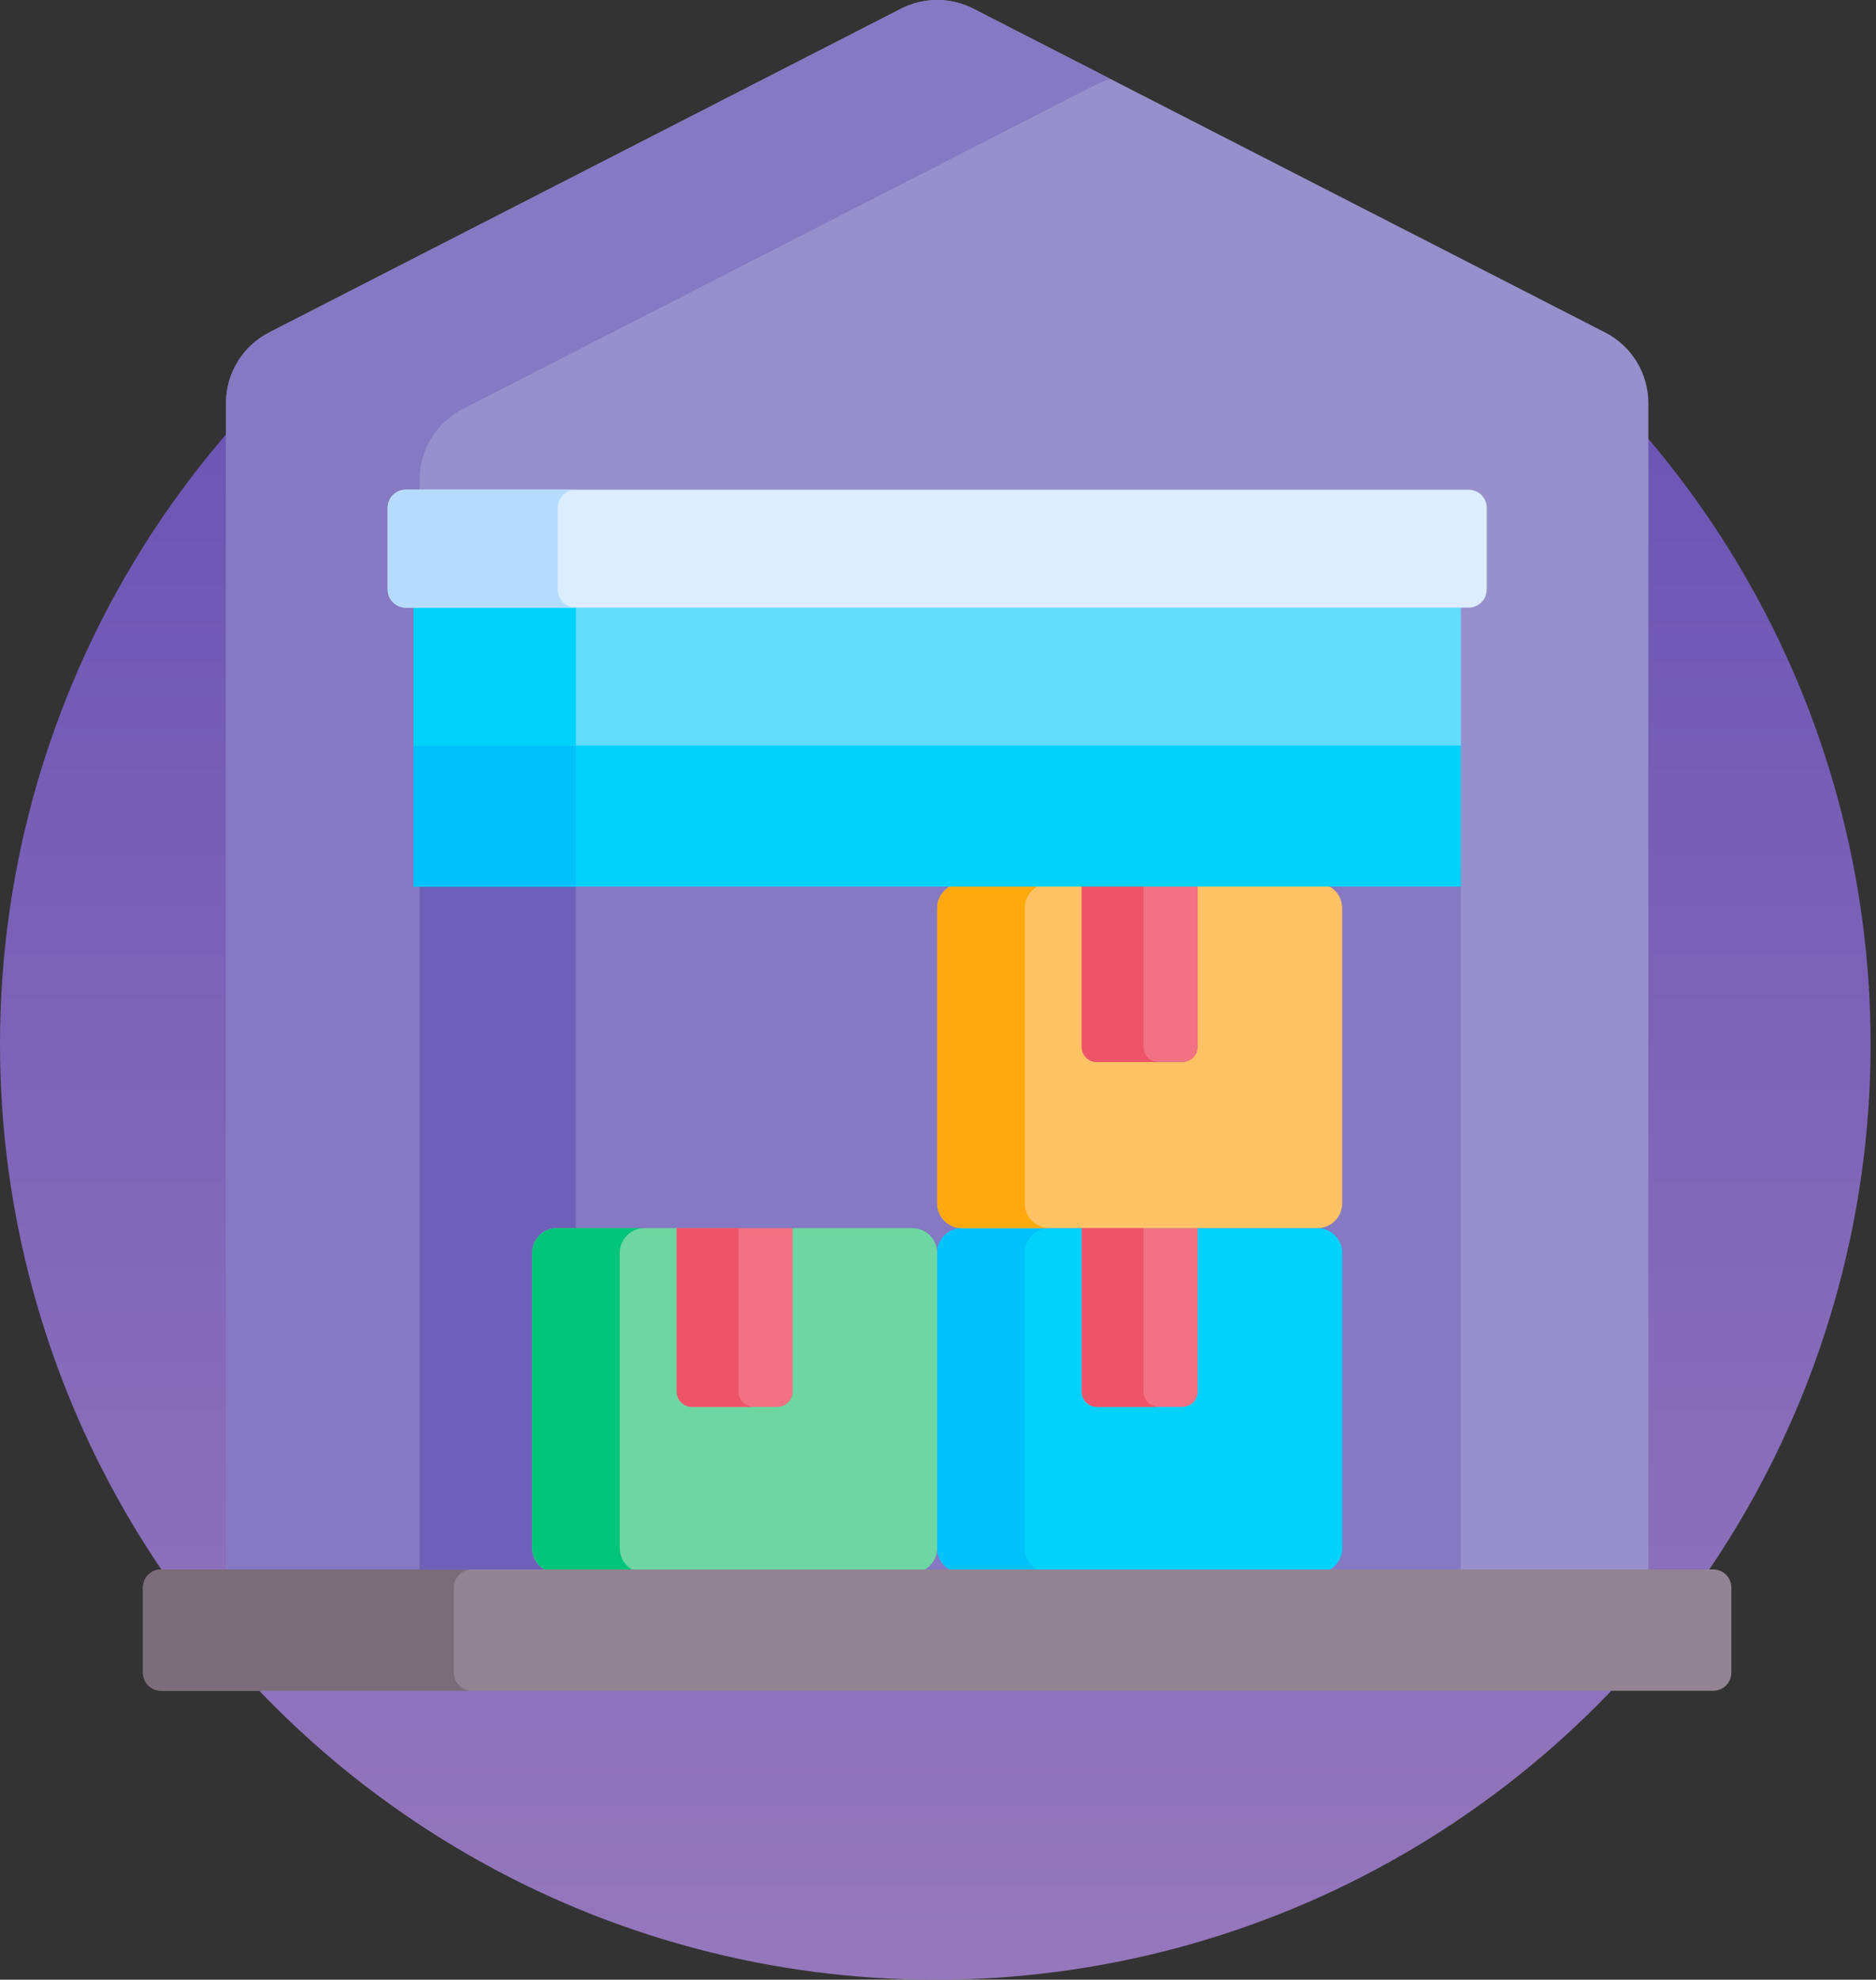 <svg width="109" height="115" viewBox="0 0 109 115" fill="none" xmlns="http://www.w3.org/2000/svg">
<rect x="0" y="0" width="109" height="115" fill="#333333" stroke="none"/>
<circle cx="54.343" cy="60.658" r="54.343" fill="url(#paint0_linear)"/>
<path d="M93.263 19.312L56.556 0.507C55.235 -0.169 53.67 -0.169 52.349 0.507L15.641 19.312C14.101 20.101 13.131 21.687 13.131 23.418V91.367H54.452H95.773V23.418C95.773 21.686 94.804 20.101 93.263 19.312V19.312Z" fill="#9790CC"/>
<path d="M24.027 50.505V92.844H84.878C84.878 92.4 84.878 50.866 84.878 50.505H24.027Z" fill="#8479C2"/>
<path d="M24.027 50.505V92.844H33.456C33.456 92.4 33.456 50.866 33.456 50.505H24.027Z" fill="#6E60B8"/>
<path d="M24.378 27.864C24.378 26.133 25.347 24.547 26.888 23.758L63.596 4.954C63.899 4.799 64.215 4.681 64.538 4.597L56.556 0.507C55.235 -0.169 53.67 -0.169 52.349 0.507L15.641 19.312C14.101 20.101 13.131 21.687 13.131 23.418V91.367H24.378V27.864Z" fill="#8479C2"/>
<path d="M53.013 71.341H46.054L45.314 71.872H39.978L39.317 71.341H32.358C31.563 71.341 30.919 71.986 30.919 72.781V89.927C30.919 90.722 31.563 91.367 32.358 91.367H53.013C53.808 91.367 54.452 90.722 54.452 89.927V72.781C54.452 71.986 53.808 71.341 53.013 71.341V71.341Z" fill="#6ED6A2"/>
<path d="M36.007 89.927V72.781C36.007 71.986 36.652 71.341 37.447 71.341H32.358C31.563 71.341 30.919 71.986 30.919 72.781V89.927C30.919 90.722 31.563 91.367 32.358 91.367H37.447C36.652 91.367 36.007 90.722 36.007 89.927Z" fill="#00C479"/>
<path d="M39.317 71.342V80.838C39.317 81.327 39.714 81.723 40.203 81.723H45.168C45.657 81.723 46.054 81.327 46.054 80.838V71.342H39.317Z" fill="#F27182"/>
<path d="M76.547 71.341H69.588L69.078 71.675H63.108L62.851 71.341H55.892C55.097 71.341 54.452 71.986 54.452 72.781V89.927C54.452 90.722 55.097 91.367 55.892 91.367H76.547C77.342 91.367 77.986 90.722 77.986 89.927V72.781C77.986 71.986 77.342 71.341 76.547 71.341Z" fill="#00D2FC"/>
<path d="M59.541 89.927V72.781C59.541 71.986 60.186 71.341 60.98 71.341H55.892C55.097 71.341 54.452 71.986 54.452 72.781V89.927C54.452 90.722 55.097 91.367 55.892 91.367H60.98C60.186 91.367 59.541 90.722 59.541 89.927Z" fill="#00C2FB"/>
<path d="M62.851 71.342V80.838C62.851 81.327 63.248 81.723 63.736 81.723H68.702C69.191 81.723 69.588 81.327 69.588 80.838V71.342H62.851Z" fill="#F27182"/>
<path d="M76.546 51.316H55.892C55.097 51.316 54.452 51.961 54.452 52.756V69.902C54.452 70.697 55.097 71.341 55.892 71.341H62.851H76.546C77.341 71.341 77.986 70.697 77.986 69.902V52.756C77.986 51.961 77.342 51.316 76.546 51.316Z" fill="#FFC365"/>
<path d="M59.541 69.902V52.756C59.541 51.961 60.186 51.316 60.98 51.316H55.892C55.097 51.316 54.452 51.961 54.452 52.756V69.902C54.452 70.697 55.097 71.341 55.892 71.341H60.98C60.186 71.341 59.541 70.697 59.541 69.902Z" fill="#FFA90F"/>
<path d="M62.851 51.316V60.813C62.851 61.302 63.248 61.698 63.736 61.698H68.702C69.191 61.698 69.588 61.302 69.588 60.813V51.316H62.851Z" fill="#F27182"/>
<path d="M42.907 80.838V71.341H39.317V80.838C39.317 81.327 39.714 81.723 40.203 81.723H43.793C43.304 81.723 42.907 81.327 42.907 80.838Z" fill="#ED5469"/>
<path d="M66.441 80.838V71.341H62.851V80.838C62.851 81.327 63.248 81.723 63.736 81.723H67.326C66.838 81.723 66.441 81.327 66.441 80.838Z" fill="#ED5469"/>
<path d="M66.441 60.812V51.316H62.851V60.812C62.851 61.302 63.248 61.698 63.736 61.698H67.326C66.838 61.698 66.441 61.302 66.441 60.812Z" fill="#ED5469"/>
<path d="M99.545 91.169H9.36C8.78 91.169 8.309 91.639 8.309 92.22V97.165C8.309 97.745 8.78 98.215 9.36 98.215H99.545C100.125 98.215 100.596 97.745 100.596 97.165V92.22C100.596 91.639 100.125 91.169 99.545 91.169Z" fill="#938493"/>
<path d="M26.372 97.165V92.22C26.372 91.639 26.842 91.169 27.423 91.169H9.36C8.78 91.169 8.309 91.639 8.309 92.22V97.165C8.309 97.745 8.78 98.215 9.36 98.215H27.423C26.842 98.215 26.372 97.745 26.372 97.165Z" fill="#7B6C79"/>
<path d="M24.027 43.119H84.878V51.504H24.027V43.119Z" fill="#00D2FC"/>
<path d="M24.027 43.119H33.456V51.504H24.027V43.119Z" fill="#00C2FB"/>
<path d="M24.027 34.823H84.878V43.306H24.027V34.823Z" fill="#62DDFC"/>
<path d="M24.027 34.823H33.456V43.306H24.027V34.823Z" fill="#00D2FC"/>
<path d="M86.381 34.245V29.498C86.381 28.918 85.91 28.447 85.33 28.447H23.575C22.994 28.447 22.524 28.918 22.524 29.498V34.245C22.524 34.826 22.994 35.296 23.575 35.296H85.33C85.91 35.296 86.381 34.826 86.381 34.245Z" fill="#DBEDFF"/>
<path d="M32.405 34.245V29.498C32.405 28.918 32.875 28.447 33.456 28.447H23.575C22.994 28.447 22.524 28.918 22.524 29.498V34.245C22.524 34.826 22.994 35.296 23.575 35.296H33.456C32.875 35.296 32.405 34.826 32.405 34.245Z" fill="#B5DCFF"/>
<defs>
<linearGradient id="paint0_linear" x1="54.343" y1="6.315" x2="54.343" y2="115" gradientUnits="userSpaceOnUse">
<stop stop-color="#644FB3"/>
<stop offset="1" stop-color="#9578BC"/>
</linearGradient>
</defs>
</svg>
